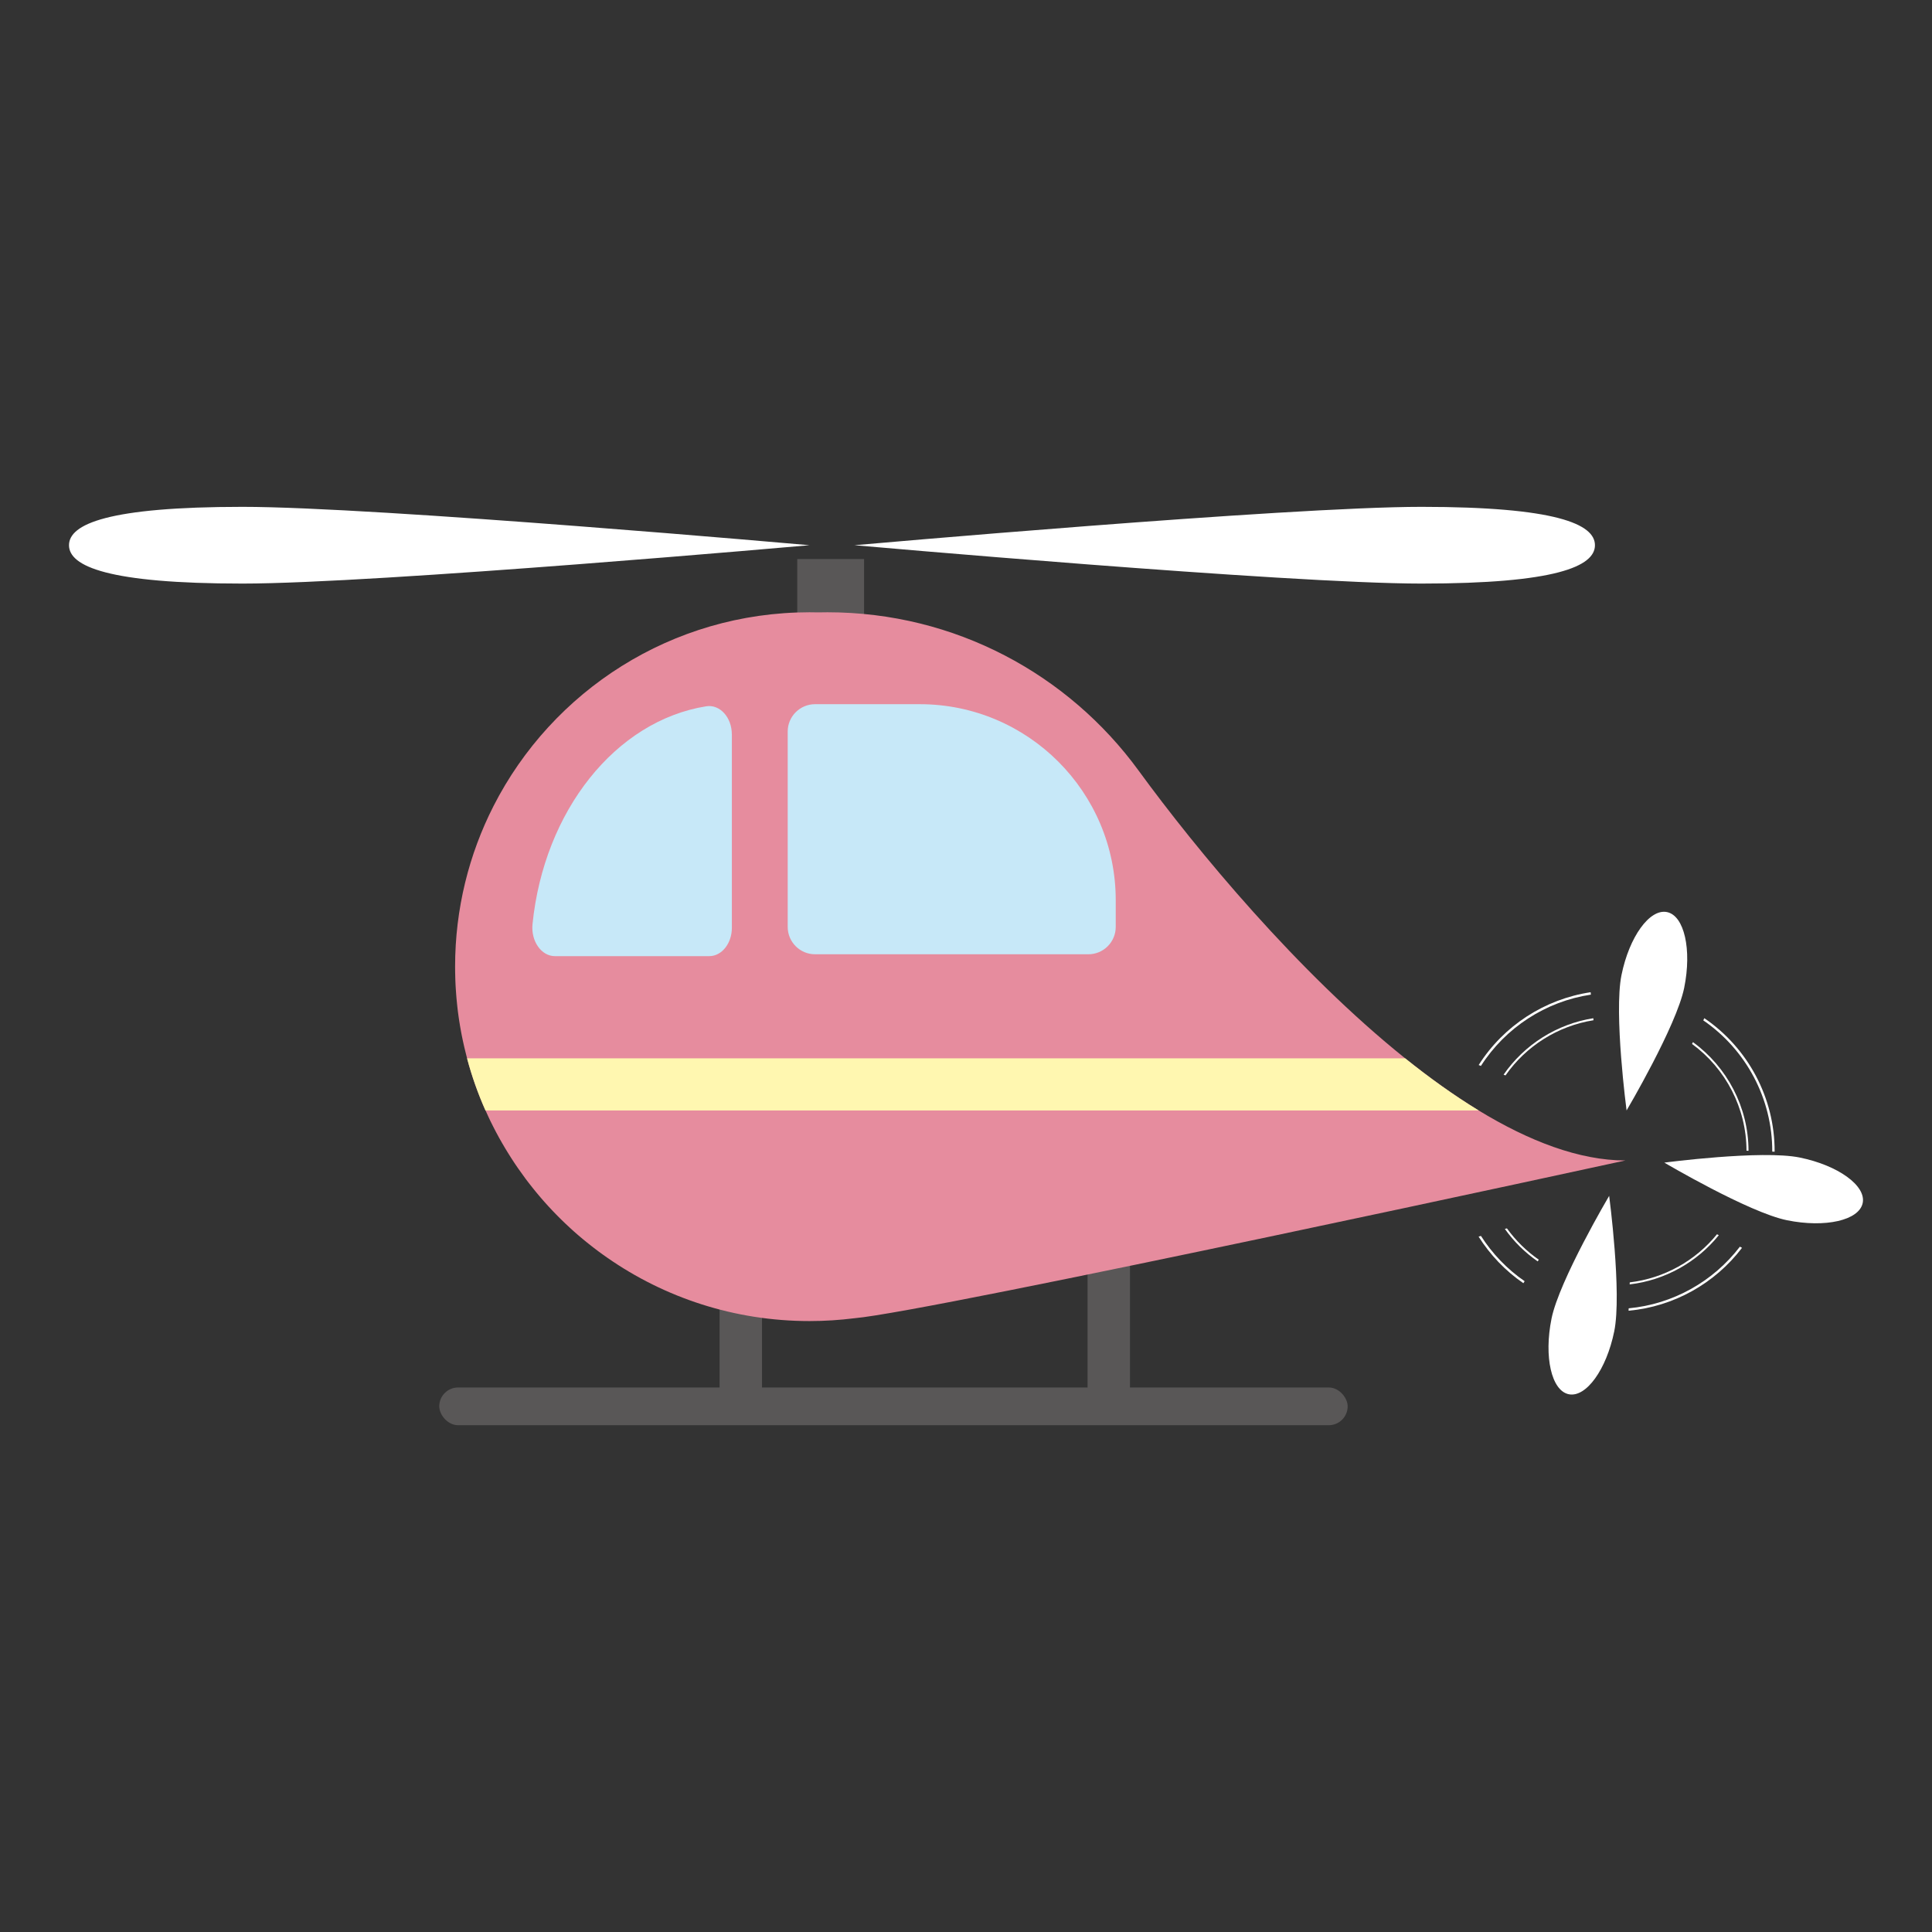 <?xml version="1.0" encoding="UTF-8"?>
<svg id="_レイヤー_1" data-name="レイヤー_1" xmlns="http://www.w3.org/2000/svg" viewBox="0 0 700 700">
  <rect x="0" y="0" width="700" height="700" fill="#333333" stroke="none"/>
  <defs>
    <style>
      .cls-1 {
        fill: none;
      }

      .cls-2 {
        fill: #fff;
      }

      .cls-3 {
        fill: #fff7b0;
      }

      .cls-4 {
        fill: #e68c9e;
      }

      .cls-5 {
        fill: #595757;
      }

      .cls-6 {
        fill: #c7e8f8;
      }
    </style>
  </defs>
  <rect class="cls-5" x="288.86" y="202.55" width="24.21" height="24.21"/>
  <rect class="cls-5" x="159.15" y="502.71" width="329.13" height="13.67" rx="6.83" ry="6.83"/>
  <rect class="cls-5" x="260.72" y="451.7" width="15.37" height="61.83"/>
  <rect class="cls-5" x="394.04" y="451.7" width="15.37" height="61.83"/>
  <path class="cls-4" d="M588.95,420.46c-16.74,0-34.9-6.98-53.2-18.12-8.9-5.42-17.83-11.83-26.64-18.89-38.89-31.2-75.43-75.27-96.61-104.3-25.35-34.74-66.37-57.31-112.67-57.31-1.13,0-2.25.01-3.37.04-1.05-.02-2.11-.04-3.16-.04-49.95,0-93.24,28.52-114.47,70.17-8.91,17.48-13.94,37.27-13.94,58.24,0,.7,0,1.4.02,2.1,0,.24.01.47.02.71,0,.46.02.92.03,1.37,0,.29.02.57.03.86.02.41.03.81.05,1.21.01.31.03.62.05.93.02.38.04.76.07,1.14.02.32.04.64.07.96.03.37.05.73.08,1.09.03.33.06.65.08.98.03.36.06.72.1,1.07.03.33.07.66.1.98.04.35.07.71.11,1.06.04.33.08.65.11.98.04.36.09.71.13,1.07.04.32.08.64.13.96.05.36.1.72.15,1.08.04.31.09.62.14.93.06.37.12.75.18,1.12.05.29.09.58.14.87.07.39.14.79.21,1.18.05.26.09.53.14.79.08.42.16.85.24,1.27.04.23.09.46.14.69.09.47.19.94.29,1.4.04.18.08.36.12.54.12.54.24,1.08.36,1.61.02.1.05.21.07.31.5,2.13,1.04,4.23,1.64,6.32.01.05.03.1.04.15.19.66.39,1.31.59,1.97.08.26.16.51.24.77.14.46.29.92.44,1.37.1.29.19.58.29.88.17.51.35,1.02.52,1.53.13.38.27.77.41,1.15.17.48.34.95.52,1.42.11.3.23.6.34.9.16.42.33.85.49,1.27.11.28.22.55.33.83.22.54.44,1.08.67,1.62.06.14.12.28.18.43.3.71.61,1.42.92,2.12.01.03.03.06.04.09.05.1.09.21.14.31.23.5.45,1.01.69,1.51.08.17.16.35.24.52.22.47.44.93.66,1.4.09.18.17.36.26.53.23.47.46.93.7,1.4.08.16.16.33.25.49.26.51.52,1.01.78,1.51.06.11.12.23.18.34.67,1.27,1.36,2.52,2.08,3.76,0,.01.01.02.02.03.34.59.68,1.18,1.03,1.76.08.13.15.25.23.38.28.47.57.94.86,1.41.1.16.2.32.3.48.27.43.55.87.82,1.3.11.17.21.33.32.5.28.43.57.87.85,1.3.1.15.2.3.3.45.32.48.64.95.97,1.42.07.1.14.2.21.3.8,1.16,1.62,2.3,2.46,3.43.08.11.17.22.25.34.33.44.66.87.99,1.3.13.17.26.34.4.51.29.37.58.75.88,1.12.15.19.3.38.45.56.28.35.57.7.85,1.05.16.19.31.38.47.57.29.35.58.7.88,1.05.15.18.31.36.46.54.33.38.66.76.99,1.14.12.14.24.28.36.41.45.51.91,1.02,1.37,1.52.1.11.2.22.3.32.36.39.73.78,1.09,1.17.18.19.36.38.54.57.29.3.58.61.88.91.2.21.41.42.61.62.28.28.55.56.83.83.22.21.43.43.65.64.27.27.55.53.82.8.22.21.44.42.66.63.28.27.57.54.86.8.21.2.43.4.64.6.33.3.65.59.98.89.18.16.36.33.54.49.49.44.99.87,1.49,1.3.21.18.42.36.63.53.31.26.62.53.93.79.23.2.47.39.71.58.29.24.59.48.88.72.24.2.49.39.73.58.29.23.59.47.89.7.24.19.49.38.73.57.31.24.62.47.93.71.23.18.47.35.7.53.35.26.7.51,1.05.77.2.15.4.29.6.44.55.4,1.11.79,1.67,1.18,20.8,14.51,46.09,23.01,73.36,23.01,5.53,0,10.97-.36,16.32-1.03,27.95-2.44,279.34-57.17,279.34-57.17Z"/>
  <path class="cls-2" d="M652.1,419.4c-13.87-2.82-49.08,1.84-49.08,1.84,0,0,30.58,18.06,44.45,20.88,13.87,2.82,26.14.03,27.42-6.25s-8.93-13.65-22.8-16.47Z"/>
  <g>
    <path class="cls-2" d="M610.22,357.89c-2.82,13.87-20.88,44.45-20.88,44.45,0,0-4.66-35.21-1.84-49.08,2.82-13.87,10.2-24.07,16.47-22.8s9.07,13.56,6.25,27.42Z"/>
    <path class="cls-2" d="M562.15,477.73c2.82-13.87,20.88-44.45,20.88-44.45,0,0,4.66,35.21,1.84,49.08-2.82,13.87-10.2,24.07-16.47,22.8-6.27-1.28-9.07-13.56-6.25-27.42Z"/>
  </g>
  <g>
    <path class="cls-1" d="M632.54,426.72c-1.61,7.89-5.05,14.95-9.8,20.82,2.6,1.42,5.33,2.9,7.65,4.16,5.08-6.65,8.78-14.52,10.56-23.26.76-3.75,1.14-7.49,1.15-11.18l-8.59-.31c0,3.22-.32,6.5-.98,9.78Z"/>
    <path class="cls-1" d="M590.46,465.36l-.36,8.67c16.03-1.49,30.66-9.72,40.3-22.34-2.33-1.26-5.05-2.74-7.65-4.16-7.95,9.84-19.56,16.34-32.29,17.82Z"/>
    <path class="cls-1" d="M545.25,445.28l-8.66,2.52c4.1,6.42,9.46,12.03,15.83,16.41l4.72-7.18c-4.64-3.22-8.65-7.21-11.89-11.75Z"/>
    <path class="cls-1" d="M577.28,368.92l-.86-8.56c-16.35,2.45-30.94,11.93-39.84,25.83l8.2,3.17c7.55-10.91,19.34-18.36,32.5-20.45Z"/>
    <path class="cls-1" d="M617.13,369.71l-3.74,7.87c12.43,9.02,20.13,23.64,20.14,39.37l8.59.31c.09-19.17-9.52-36.96-24.99-47.55Z"/>
    <path class="cls-2" d="M536.59,447.8l-.87.25c4.18,6.61,9.68,12.38,16.22,16.88l.47-.72c-6.36-4.38-11.73-9.99-15.83-16.41Z"/>
    <path class="cls-2" d="M590.1,474.03l-.04.87c16.37-1.48,31.3-9.89,41.11-22.79-.25-.14-.51-.28-.77-.42-9.64,12.62-24.27,20.85-40.3,22.34Z"/>
    <path class="cls-2" d="M642.12,417.25l.86.03c.1-19.52-9.71-37.63-25.47-48.37l-.38.79c15.46,10.58,25.07,28.38,24.99,47.55Z"/>
    <path class="cls-2" d="M576.41,360.36l-.09-.86c-16.67,2.49-31.55,12.17-40.57,26.38l.82.32c8.9-13.9,23.49-23.38,39.84-25.83Z"/>
    <path class="cls-2" d="M545.98,445.06l-.74.21c3.24,4.54,7.25,8.53,11.89,11.75l.4-.61c-4.5-3.12-8.39-6.98-11.55-11.36Z"/>
    <path class="cls-2" d="M577.35,369.64l-.07-.72c-13.16,2.09-24.95,9.53-32.5,20.45l.7.27c7.43-10.66,18.99-17.94,31.88-19.99Z"/>
    <path class="cls-2" d="M632.8,416.92l.72.03c-.02-15.73-7.72-30.34-20.14-39.37l-.32.67c12.17,8.89,19.71,23.23,19.73,38.67Z"/>
    <path class="cls-2" d="M590.49,464.63l-.03.73c12.73-1.49,24.34-7.98,32.29-17.82-.22-.12-.43-.24-.65-.35-7.81,9.61-19.16,15.96-31.61,17.44Z"/>
  </g>
  <path class="cls-2" d="M515.02,211.44c48.67,0,62.86-6.23,62.86-13.9s-14.2-13.9-62.86-13.9-205.43,13.9-205.43,13.9c0,0,156.76,13.9,205.43,13.9Z"/>
  <path class="cls-2" d="M87.86,211.44c-48.67,0-62.86-6.23-62.86-13.9,0-7.68,14.2-13.9,62.86-13.9s205.43,13.9,205.43,13.9c0,0-156.76,13.9-205.43,13.9Z"/>
  <g>
    <path class="cls-6" d="M265.17,266.09v70.07c0,5.67-3.67,10.27-8.2,10.27h-55.9c-4.95,0-8.75-5.46-8.13-11.62,4.17-41.11,30.16-73.68,62.95-78.91,4.91-.78,9.27,3.98,9.27,10.19Z"/>
    <path class="cls-6" d="M295.32,255.14h37.91c39.2,0,71.02,31.82,71.02,71.02v9.68c0,5.47-4.44,9.91-9.91,9.91h-99.03c-5.47,0-9.91-4.44-9.91-9.91v-70.79c0-5.47,4.44-9.91,9.91-9.91Z"/>
  </g>
  <path class="cls-3" d="M535.75,402.34H175.89c-2.7-6.07-4.94-12.38-6.67-18.89h339.89c8.81,7.06,17.74,13.47,26.64,18.89Z"/>
</svg>